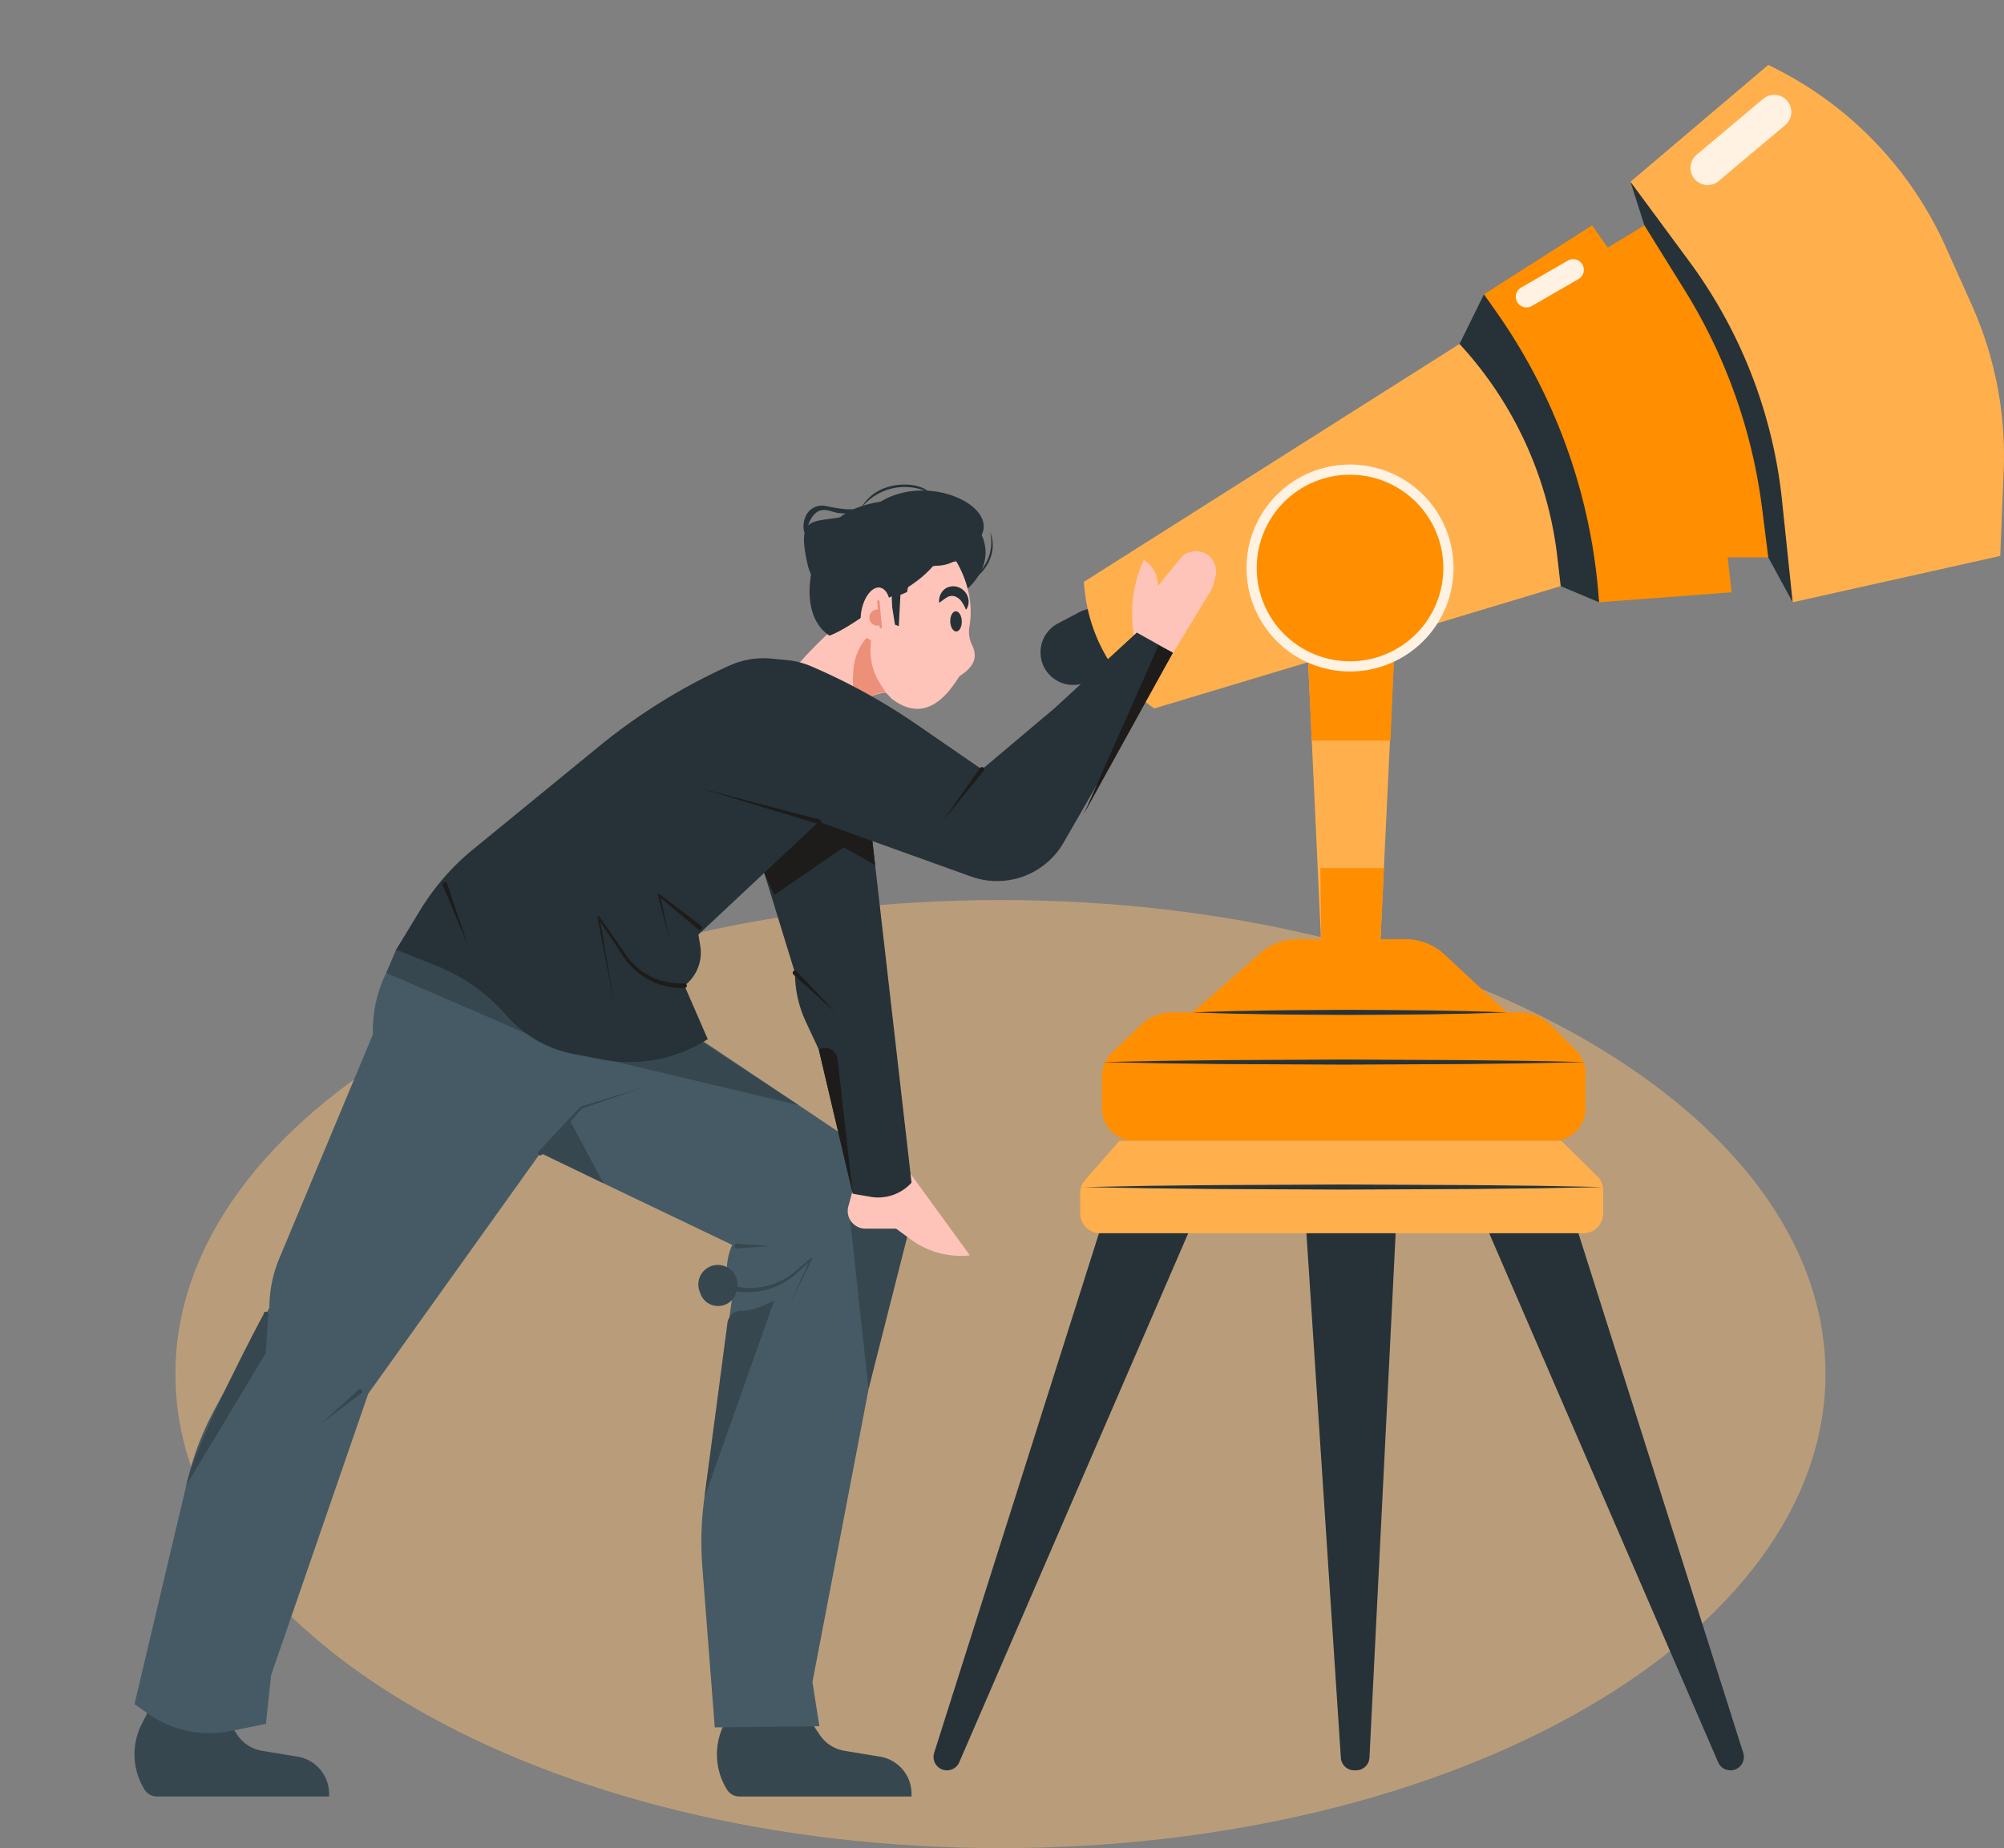 <svg id="Componente_42_1" data-name="Componente 42 – 1" xmlns="http://www.w3.org/2000/svg" xmlns:xlink="http://www.w3.org/1999/xlink" width="378.888" height="349.512" viewBox="0 0 378.888 349.512">
  <rect x="0" y="0" width="378.888" height="349.512" fill="#808080" stroke="none"/>
  <defs>
    <clipPath id="clip-path">
      <rect id="Rectángulo_1235" data-name="Rectángulo 1235" width="311.964" height="179.296" fill="#ffc173"/>
    </clipPath>
    <clipPath id="clip-path-2">
      <rect id="Rectángulo_1150" data-name="Rectángulo 1150" width="378.888" height="349.512" fill="none"/>
    </clipPath>
  </defs>
  <g id="Grupo_2798" data-name="Grupo 2798" transform="translate(33.167 170.215)" opacity="0.45" style="mix-blend-mode: normal;isolation: isolate">
    <g id="Grupo_2583" data-name="Grupo 2583">
      <g id="Grupo_2582" data-name="Grupo 2582" clip-path="url(#clip-path)">
        <path id="Trazado_2560" data-name="Trazado 2560" d="M155.983,243.166c86.146,0,155.981-40.137,155.981-89.649S242.129,63.87,155.983,63.87,0,104.007,0,153.517s69.836,89.649,155.983,89.649" transform="translate(0 -63.87)" fill="#ffc173"/>
      </g>
    </g>
  </g>
  <g id="Grupo_2797" data-name="Grupo 2797">
    <g id="Grupo_2367" data-name="Grupo 2367" transform="translate(0 0)">
      <g id="Grupo_2366" data-name="Grupo 2366" clip-path="url(#clip-path-2)">
        <path id="Trazado_2308" data-name="Trazado 2308" d="M2264.568,122.247a69.768,69.768,0,0,0-33.55-34.4l-26.052,22.095,30.669,79.522,39.243-8.765.654-16.111a69.772,69.772,0,0,0-6.044-31.363Z" transform="translate(-1896.702 -75.565)" fill="#ffb04d"/>
        <path id="Trazado_2309" data-name="Trazado 2309" d="M2216.078,260.936l-11.112-15.05,2.638,8.244,23.414,62.778,4.616,8.5-2.006-19.218a92.323,92.323,0,0,0-17.552-45.254" transform="translate(-1896.702 -211.51)" fill="#263238"/>
        <path id="Trazado_2311" data-name="Trazado 2311" d="M2188.834,317.106l-7.607-12.25-6.926,4.208,19.457,58.57h10.883l-1.154-9.167a102.691,102.691,0,0,0-14.652-41.361" transform="translate(-1870.323 -262.236)" fill="#ff8e00"/>
        <path id="Trazado_2312" data-name="Trazado 2312" d="M2035.866,317.041l-8.594-12.185L2006.826,317.9l21.765,58.233,25.063-1.877-1.666-14.794a91.338,91.338,0,0,0-16.122-42.421" transform="translate(-1726.262 -262.236)" fill="#ff8e00"/>
        <path id="Trazado_2313" data-name="Trazado 2313" d="M1980.59,401.233l-2.171-3.07-4.617,9.38,19.127,45.808,7.255,3.045-.064-.859a108.093,108.093,0,0,0-19.53-54.3" transform="translate(-1697.855 -342.498)" fill="#263238"/>
        <path id="Trazado_2314" data-name="Trazado 2314" d="M1422.805,826.318a6.169,6.169,0,0,0-8.335-2.577l-4.04,2.131a6.169,6.169,0,1,0,5.758,10.913l4.04-2.132a6.169,6.169,0,0,0,2.577-8.335" transform="translate(-1210.414 -707.964)" fill="#263238"/>
        <path id="Trazado_2315" data-name="Trazado 2315" d="M1536.684,465.255h0l-71.043,45.008.214,1.905a31.06,31.06,0,0,0,13.119,22.025l76.837-23.131-.63-5.475a71.514,71.514,0,0,0-18.5-40.332" transform="translate(-1260.737 -400.21)" fill="#ffb04d"/>
        <path id="Trazado_2316" data-name="Trazado 2316" d="M1768.828,889.92h11.131l3.013-63.371h-17.08Z" transform="translate(-1519.012 -710.994)" fill="#ffb04d"/>
        <path id="Trazado_2317" data-name="Trazado 2317" d="M1767.028,851.047h14.877l1.068-24.5h-17.08Z" transform="translate(-1519.013 -710.994)" fill="#ff8e00"/>
        <path id="Trazado_2318" data-name="Trazado 2318" d="M1785.763,1189.008h11.131l.7-14.761H1785.58Z" transform="translate(-1535.948 -1010.082)" fill="#ff8e00"/>
        <path id="Trazado_2319" data-name="Trazado 2319" d="M1772.523,1756.46a2.538,2.538,0,0,0,2.532,2.371h.343a2.537,2.537,0,0,0,2.534-2.411l5.041-100.945h-17.08Z" transform="translate(-1519.013 -1424.032)" fill="#263238"/>
        <path id="Trazado_2320" data-name="Trazado 2320" d="M1262.567,1755.526a2.537,2.537,0,0,0,4.747,1.774l44.06-101.826h-17.08Z" transform="translate(-1085.95 -1424.031)" fill="#263238"/>
        <path id="Trazado_2321" data-name="Trazado 2321" d="M2025.47,1655.475h-17.08l44.06,101.827a2.537,2.537,0,0,0,4.747-1.774Z" transform="translate(-1727.608 -1424.032)" fill="#263238"/>
        <path id="Trazado_2322" data-name="Trazado 2322" d="M1705.311,628.405a19.567,19.567,0,1,0,19.567,19.567,19.567,19.567,0,0,0-19.567-19.567" transform="translate(-1450.069 -540.551)" fill="#fff2e3"/>
        <path id="Trazado_2323" data-name="Trazado 2323" d="M1717.149,642.167a17.643,17.643,0,1,0,17.644,17.643,17.643,17.643,0,0,0-17.644-17.643" transform="translate(-1461.907 -552.389)" fill="#ff8e00"/>
        <path id="Trazado_2324" data-name="Trazado 2324" d="M1773.286,707.426a8.52,8.52,0,1,0,8.52,8.52,8.52,8.52,0,0,0-8.52-8.52" transform="translate(-1518.043 -608.525)" fill="#ff8e00"/>
        <path id="Trazado_2325" data-name="Trazado 2325" d="M1575.11,1286.668a8.266,8.266,0,0,0-5.845-2.421h-2.512l-11.679-10.9a10.969,10.969,0,0,0-7.485-2.95h-20.245a10.969,10.969,0,0,0-7.224,2.714l-12.727,11.136h-3.954a8.265,8.265,0,0,0-5.693,2.274l-5.538,5.262a6.307,6.307,0,0,0-1.962,4.572v6.044a6.142,6.142,0,0,0,6.143,6.142h79.145a6.142,6.142,0,0,0,6.142-6.142v-6.561a6.285,6.285,0,0,0-1.84-4.443Z" transform="translate(-1281.903 -1092.789)" fill="#ff8e00"/>
        <path id="Trazado_2326" data-name="Trazado 2326" d="M1657.424,1366.135c-4.947-.077-9.893-.073-14.84-.111-4.947.04-9.893.033-14.84.112l-7.42.134c-2.473.08-4.946.126-7.42.235,2.474.109,4.947.156,7.42.235l7.42.134c4.946.079,9.893.072,14.84.112,4.947-.038,9.893-.034,14.84-.11l7.42-.135c2.473-.08,4.947-.127,7.42-.236-2.473-.109-4.947-.156-7.42-.236Z" transform="translate(-1387.413 -1175.047)" fill="#263238"/>
        <path id="Trazado_2327" data-name="Trazado 2327" d="M1558.819,1433.372l-22.858-.111-22.858.112-11.429.134-11.429.235,11.429.235,11.429.134,22.858.112,22.858-.111,11.429-.135c3.81-.08,7.619-.127,11.429-.236-3.81-.109-7.619-.156-11.429-.236Z" transform="translate(-1281.903 -1232.884)" fill="#263238"/>
        <path id="Trazado_2328" data-name="Trazado 2328" d="M1551.8,1543.233h-83.543l-6.48,7.4a3.747,3.747,0,0,0-.927,2.467v3.86a3.746,3.746,0,0,0,3.746,3.746h91.373a3.746,3.746,0,0,0,3.746-3.746V1552.6a3.747,3.747,0,0,0-1.116-2.667Z" transform="translate(-1256.614 -1327.482)" fill="#ffb04d"/>
        <path id="Trazado_2329" data-name="Trazado 2329" d="M1539.288,1602.409l-24.549-.111-24.548.113-12.275.134-12.274.235,12.274.235,12.275.134,24.548.112,24.549-.111,12.275-.134,12.274-.236-12.274-.236Z" transform="translate(-1260.739 -1378.29)" fill="#263238"/>
        <path id="Trazado_2330" data-name="Trazado 2330" d="M2304.651,129.488a3.242,3.242,0,0,0-4.567-.4l-12.549,10.546a3.241,3.241,0,1,0,4.17,4.962l12.549-10.546A3.242,3.242,0,0,0,2304.651,129.488Z" transform="translate(-1966.733 -110.39)" fill="#fff2e3"/>
        <path id="Trazado_2331" data-name="Trazado 2331" d="M2062.5,351.583a2.016,2.016,0,0,0-2.754-.738l-8.832,5.1a2.016,2.016,0,1,0,2.016,3.492l8.833-5.1a2.016,2.016,0,0,0,.738-2.754" transform="translate(-1763.319 -301.562)" fill="#fff2e3"/>
        <path id="Trazado_2332" data-name="Trazado 2332" d="M1188.492,682.873c-6.129,5.64,15.863,12.932,15.863,12.932s5.71-4.72,2.315-10.789c-3.3-6.219-11.674-7.555-18.178-2.143" transform="translate(-1021.407 -584.491)" fill="#263238"/>
        <path id="Trazado_2333" data-name="Trazado 2333" d="M1075.809,847.368a83.92,83.92,0,0,0-8.28,8.506c-3.158,8.246,7.576,13.76,7.576,13.76a38.125,38.125,0,0,1,4.888-7.194c2.954-3.338,7.594-2.524,7.594-2.524l-.411-.25c.635-8.137-11.366-12.3-11.366-12.3" transform="translate(-917.783 -728.902)" fill="#fec4ba"/>
        <path id="Trazado_2334" data-name="Trazado 2334" d="M1132.466,723.775c1.534-9.221-5.237-16.045-5.237-16.045s-7.484-6.6-16.926-2.9-7.246,16.645-4.527,19.941l11.95,12.658c6.8,5.287,11.166-1.618,12.839-4.227,3-1.9,3.432-3.783,2.365-5.949a5.72,5.72,0,0,1-.465-3.479" transform="translate(-949.171 -605.321)" fill="#fec4ba"/>
        <path id="Trazado_2335" data-name="Trazado 2335" d="M1286.118,826.849c-.6.017-1.063.888-1.033,1.945s.542,1.9,1.143,1.882,1.063-.888,1.033-1.945-.542-1.9-1.143-1.882" transform="translate(-1105.423 -711.252)" fill="#263238"/>
        <path id="Trazado_2336" data-name="Trazado 2336" d="M1100.458,680.143c-5.044,4.243-8.77,17.716-1.905,22.3,3.649-1.272,11.253-7.189,11.253-7.189s14.22-6.136,9.924-15.114c-1.358-4.522-14.228-4.241-19.272,0" transform="translate(-941.745 -582.227)" fill="#263238"/>
        <path id="Trazado_2337" data-name="Trazado 2337" d="M1167.519,794.712c-1.48-.254-3.062,1.766-3.533,4.513s.347,5.178,1.828,5.432l3.391-8.04c-.323-1.05-.915-1.772-1.686-1.9" transform="translate(-1001.141 -683.589)" fill="#fec4ba"/>
        <path id="Trazado_2338" data-name="Trazado 2338" d="M1186.624,812.252a.225.225,0,0,0-.448.043l.471,4.887a.224.224,0,0,0,.144.189.222.222,0,0,0,.1.013.224.224,0,0,0,.2-.245Z" transform="translate(-1020.342 -698.52)" fill="#ec907a"/>
        <path id="Trazado_2339" data-name="Trazado 2339" d="M1176.991,825.586a1.423,1.423,0,0,0,1.51,2.374l-.259-2.69a1.421,1.421,0,0,0-1.25.316" transform="translate(-1012.024 -709.864)" fill="#ec907a"/>
        <path id="Trazado_2340" data-name="Trazado 2340" d="M1177.578,824.469a1.536,1.536,0,0,0-1.491,2.514,1.528,1.528,0,0,0,1.771.389.114.114,0,0,0,.068-.114l-.259-2.689a.109.109,0,0,0-.088-.1m-1.321,2.365a1.315,1.315,0,0,1,.121-1.854,1.3,1.3,0,0,1,1.072-.306l.243,2.522a1.3,1.3,0,0,1-1.436-.361" transform="translate(-1011.337 -709.173)" fill="#ec907a"/>
        <path id="Trazado_2341" data-name="Trazado 2341" d="M1157.559,869.4h0a11.6,11.6,0,0,1-.747-4.771l.073-1.342-.839-.437a10.225,10.225,0,0,0-2.5,6.517,14.3,14.3,0,0,0,.026,3.17,25.132,25.132,0,0,0,1.182,3.029,5.56,5.56,0,0,1,1.5-1.3c2.358-1.208,1.862-.9,3.447-1.063l-1.083-1.694a11.617,11.617,0,0,1-1.062-2.108" transform="translate(-992.212 -742.219)" fill="#ec907a"/>
        <path id="Trazado_2342" data-name="Trazado 2342" d="M1204.937,780.746l.53,3.332.721.266.307-5.906,1.249-.537a33.965,33.965,0,0,1,.941-3.733l-4.012.672Z" transform="translate(-1036.255 -665.936)" fill="#263238"/>
        <path id="Trazado_2343" data-name="Trazado 2343" d="M1308.025,728.864c1.814.143,6.368-4.488,4.309-9.268a8.154,8.154,0,0,1-4.309,9.268" transform="translate(-1125.157 -618.993)" fill="#263238"/>
        <path id="Trazado_2344" data-name="Trazado 2344" d="M1164.156,660.008a10.525,10.525,0,0,1,12.833-3.051c-1.306-1.951-9.64-2.858-12.833,3.051" transform="translate(-1001.402 -563.839)" fill="#263238"/>
        <path id="Trazado_2345" data-name="Trazado 2345" d="M1100.831,665.887c-1.134.361-2.263.736-3.424,1-2.221.506-4.25.029-6.429-.376a3.381,3.381,0,0,0-4.049,2.143,4.39,4.39,0,0,0-.124,2.956c-.248,1.269-.057,3.21.66,6.275,2.441,8.372,9.041,1.641,9.041,1.641s4.241,1.661,7.736.494a6.09,6.09,0,0,0,4.958-2.379c3.545.278,5.8.63,10.374-4.626,5.251-6.039-9.326-13.274-18.745-7.128m-13.354,4.294a6.407,6.407,0,0,1,.772-1.622,3.1,3.1,0,0,1,1.277-1.139c1.252-.542,2.45.208,3.672.378a12.1,12.1,0,0,0,3.862-.176c.2-.037.388-.1.583-.142-4.932,1.938-8.632,1.074-10.165,2.7m17.943,9.307a5.774,5.774,0,0,0,2.024-1.949c.426.013.824.037,1.213.064a7.792,7.792,0,0,1-3.238,1.885" transform="translate(-934.695 -570.781)" fill="#263238"/>
        <path id="Trazado_2346" data-name="Trazado 2346" d="M1273.513,793.247a2.879,2.879,0,0,0-1.634-.059,2.432,2.432,0,0,0-1.2.723,2.981,2.981,0,0,0-.761,2.1l0,.081a.074.074,0,0,0,.013.045.075.075,0,0,0,.1.02c.474-.325.91-.694,1.384-.965a1.753,1.753,0,0,1,1.5-.188,2.617,2.617,0,0,1,1.251.962,7.2,7.2,0,0,1,.8,1.462.076.076,0,0,0,.137.007l.038-.068a2.7,2.7,0,0,0,.215-2.265,2.924,2.924,0,0,0-1.845-1.851" transform="translate(-1092.375 -682.218)" fill="#263238"/>
        <path id="Trazado_2347" data-name="Trazado 2347" d="M1287.363,733c2.407.039,4.312-2.817,4.524-4.375a7.178,7.178,0,0,1-4.524,4.375" transform="translate(-1107.384 -626.755)" fill="#263238"/>
        <path id="Trazado_2348" data-name="Trazado 2348" d="M1222.159,739.714c.627,2.623,4.256,3.895,6.005,3.691a8.04,8.04,0,0,1-6.005-3.691" transform="translate(-1051.296 -636.299)" fill="#263238"/>
        <path id="Trazado_2349" data-name="Trazado 2349" d="M1004.569,2324.15a7.118,7.118,0,0,0-4.176-2.312l-6.723-1.11a6.985,6.985,0,0,1-4.685-3.032l-1.938-2.923-14.778-1.78-1.38,2.762a12.637,12.637,0,0,0,.571,12.316,2.756,2.756,0,0,0,2.341,1.3h32.548v-.515a7.115,7.115,0,0,0-1.78-4.708" transform="translate(-834.009 -1989.625)" fill="#37474f"/>
        <path id="Trazado_2350" data-name="Trazado 2350" d="M216.9,2324.15a7.117,7.117,0,0,0-4.176-2.312l-6.723-1.11a6.986,6.986,0,0,1-4.685-3.032l-1.938-2.923-14.778-1.78-1.38,2.762a12.637,12.637,0,0,0,.571,12.316,2.756,2.756,0,0,0,2.341,1.3h32.548v-.515a7.115,7.115,0,0,0-1.78-4.708" transform="translate(-156.461 -1989.625)" fill="#37474f"/>
        <path id="Trazado_2351" data-name="Trazado 2351" d="M324.572,1313.267l-38.693-25.942L233.555,1270.4l-2.347,3.442a24.449,24.449,0,0,0-4.248,13.772v.813l-17.7,42.365a24.121,24.121,0,0,0-1.865,9.3l-10.449,19.406a54.53,54.53,0,0,0-5.053,13.3l-10,42.265,2.628,1.851a19.994,19.994,0,0,0,15.492,3.25l6.723-1.364.989-9.234,18.357-53.2,32.538-45.509,36.275,17.368a11.749,11.749,0,0,0-.529,8.109l.529,1.784-5.254,37.907a60.844,60.844,0,0,0-.395,13.048l2.352,30.39,19.786-.22-1.319-8.354,17.065-89.039Z" transform="translate(-156.461 -1092.789)" fill="#455a64"/>
        <path id="Trazado_2352" data-name="Trazado 2352" d="M1153.159,1682.16l8.123-32h-11.611Z" transform="translate(-988.942 -1419.464)" fill="#37474f"/>
        <path id="Trazado_2353" data-name="Trazado 2353" d="M829.545,1395.658l35.033,8.331L842,1389.194Z" transform="translate(-713.571 -1194.978)" fill="#37474f"/>
        <path id="Trazado_2354" data-name="Trazado 2354" d="M524.275,1269.221l-1.859,4.4,35.323,15.313-25.8-22.2Z" transform="translate(-449.38 -1089.635)" fill="#37474f"/>
        <path id="Trazado_2355" data-name="Trazado 2355" d="M993.541,1682.43a.436.436,0,1,0,.06.87l6.375-.435-6.375-.435a.422.422,0,0,0-.06,0" transform="translate(-854.29 -1447.218)" fill="#37474f"/>
        <path id="Trazado_2356" data-name="Trazado 2356" d="M1093.975,1702.339l-.336.739.595-.544Z" transform="translate(-940.743 -1464.344)" fill="#37474f"/>
        <path id="Trazado_2357" data-name="Trazado 2357" d="M1009.947,1701.691l0,0-3.016,2.575a13.19,13.19,0,0,1-7.038,2.989,12.513,12.513,0,0,1-1.924.062c-.321-.008-.64-.037-.959-.074-.16-.013-.318-.036-.476-.064l-.237-.038-.118-.019-.059-.01-.03,0-.015,0h-.011a3.694,3.694,0,1,0-.078.428,3.563,3.563,0,1,0-.07.429h.012l.016,0,.032,0,.064.008.127.016.254.032c.169.024.339.043.509.051.34.029.68.047,1.021.045a13.326,13.326,0,0,0,2.034-.135,13.8,13.8,0,0,0,7.252-3.366l2.336-2.135.336-.739.259.2-.595.544-3.692,8.126,4.327-8.723a.165.165,0,0,0-.255-.2" transform="translate(-856.671 -1463.753)" fill="#37474f"/>
        <path id="Trazado_2358" data-name="Trazado 2358" d="M440.7,1879.023l-7.2,6.492,7.751-5.82.03-.025a.436.436,0,0,0-.583-.647" transform="translate(-372.892 -1616.23)" fill="#37474f"/>
        <path id="Trazado_2359" data-name="Trazado 2359" d="M356.88,1774.352a.436.436,0,0,0-.409.461l.435,7.349.435-7.349a.455.455,0,0,0,0-.052.436.436,0,0,0-.461-.409" transform="translate(-306.633 -1526.289)" fill="#37474f"/>
        <path id="Trazado_2360" data-name="Trazado 2360" d="M786.241,1499.541l.06-.021.036-.042Z" transform="translate(-676.321 -1289.844)" fill="#540e1e"/>
        <path id="Trazado_2361" data-name="Trazado 2361" d="M735.623,1475.208a.206.206,0,0,0-.091.057l-.006.006-7.853,8.432-.01.012a.435.435,0,1,0,.658.569l7.5-8.674-.06.021.1-.062-.036.042,11.3-3.928Z" transform="translate(-625.841 -1265.934)" fill="#37474f"/>
        <path id="Trazado_2362" data-name="Trazado 2362" d="M1147.833,1589.415l-1.3,4.76a3.33,3.33,0,0,0,3.212,4.209h5.8l2.826,2.067a15.978,15.978,0,0,0,11.137,2.99l-11.195-15.389Z" transform="translate(-986.139 -1366.034)" fill="#fec4ba"/>
        <path id="Trazado_2363" data-name="Trazado 2363" d="M1039.794,1065.966l-13.058,12.971,6.761,21.985a21.835,21.835,0,0,0,2.042,9.221l2.464,5.289,6.412,27.261,3.364.583a8.494,8.494,0,0,0,7.755-2.677l-8.187-71.446Z" transform="translate(-883.193 -916.939)" fill="#263238"/>
        <path id="Trazado_2364" data-name="Trazado 2364" d="M1021.024,1065.966l-3.421,11.211,4.124,9.016,13.124-9.016,5.947,3.383-1.5-13.164Z" transform="translate(-875.338 -916.939)" fill="#1d1c1a"/>
        <path id="Trazado_2365" data-name="Trazado 2365" d="M1542.084,745.713h0a3.806,3.806,0,0,0-1.98,1.27l-4.273,5.218v-.267a5.493,5.493,0,0,0-2.638-4.693h0a24.239,24.239,0,0,0-2.07,12.833l.321,2.864,6.311,3.476L1545.876,753a3.813,3.813,0,0,0,.428-1.014l.426-1.64a3.8,3.8,0,0,0-4.646-4.638" transform="translate(-1316.935 -641.349)" fill="#fec4ba"/>
        <path id="Trazado_2366" data-name="Trazado 2366" d="M660.146,869.968,646.47,881.493l-12.258-8.448a115.873,115.873,0,0,0-19.962-11.03h0a15.68,15.68,0,0,0-4.688-1.2l-2.864-.277a15.685,15.685,0,0,0-7.953,1.312,111,111,0,0,0-24.676,15.285l-23.824,19.493a45.136,45.136,0,0,0-9.963,11.447l-4.569,7.5,7.6,3.041a34.813,34.813,0,0,1,13.3,9.433,22.327,22.327,0,0,0,12.56,7.236l5.447,1.059a27.349,27.349,0,0,0,20.009-3.841l-4.4-10.113a7.868,7.868,0,0,0,2.988-7.5l-.35-2.17,22.754-21.325,28.8,10.356a14.51,14.51,0,0,0,17.486-6.417l20.658-35.9-6.815-3.823Z" transform="translate(-460.817 -735.984)" fill="#263238"/>
        <path id="Trazado_2367" data-name="Trazado 2367" d="M968.8,1071.923l-22.652-5.957,22.416,6.794.016,0a.435.435,0,1,0,.221-.842" transform="translate(-813.87 -916.939)" fill="#1d1c1a"/>
        <path id="Trazado_2368" data-name="Trazado 2368" d="M1281.949,1037.684a.435.435,0,0,0-.607.1l-7.171,10.156,7.864-9.63.018-.024a.435.435,0,0,0-.1-.607" transform="translate(-1096.036 -892.542)" fill="#1d1c1a"/>
        <path id="Trazado_2369" data-name="Trazado 2369" d="M897.821,1215.194l-7.84-5.974-.008-.006a.2.2,0,0,0-.315.211l2.176,8.307-1.659-7.821-.447-.375.324-.2.123.58,7.1,5.962.016.013a.435.435,0,0,0,.527-.693" transform="translate(-765.273 -1040.125)" fill="#1d1c1a"/>
        <path id="Trazado_2370" data-name="Trazado 2370" d="M890.2,1210.512l.447.375-.123-.58Z" transform="translate(-765.747 -1041.101)" fill="#1d1c1a"/>
        <path id="Trazado_2371" data-name="Trazado 2371" d="M824.428,1251.874a13.042,13.042,0,0,1-5.264-.807,12.379,12.379,0,0,1-4.447-2.926,14.189,14.189,0,0,1-1.683-2.116l-1.573-2.265-3.145-4.53a.2.2,0,0,0-.195-.082.191.191,0,0,0-.151.223l3.266,16.894L808.5,1240.2l-.5-.751.345-.141.152.892,2.546,3.847,1.522,2.3a14.783,14.783,0,0,0,1.7,2.23,13.066,13.066,0,0,0,4.625,3.19,13.873,13.873,0,0,0,5.539.981h.037a.435.435,0,0,0-.037-.869" transform="translate(-695.01 -1065.907)" fill="#1d1c1a"/>
        <path id="Trazado_2372" data-name="Trazado 2372" d="M808.207,1240.417l.5.751-.152-.892Z" transform="translate(-695.216 -1066.879)" fill="#1d1c1a"/>
        <path id="Trazado_2373" data-name="Trazado 2373" d="M599.442,1193.539a.435.435,0,1,0-.8.336l4.8,11.5-3.99-11.806c0-.009-.007-.019-.011-.028" transform="translate(-514.917 -1026.446)" fill="#1d1c1a"/>
        <path id="Trazado_2374" data-name="Trazado 2374" d="M1072.616,1312.909a.436.436,0,0,0-.583.647l7.943,7.164-7.334-7.786-.026-.025" transform="translate(-922.033 -1129.262)" fill="#1d1c1a"/>
        <path id="Trazado_2375" data-name="Trazado 2375" d="M728.391,1522.936l12.265,6.008-6.234-11.652Z" transform="translate(-626.559 -1305.167)" fill="#37474f"/>
        <path id="Trazado_2376" data-name="Trazado 2376" d="M959.608,1761.165a2.658,2.658,0,0,0-2.662,2.344l-4.354,33,13.213-37.279c-2.974,1.548-4.929,1.97-6.2,1.933" transform="translate(-819.416 -1513.283)" fill="#37474f"/>
        <path id="Trazado_2377" data-name="Trazado 2377" d="M251.923,1810.017,266.975,1785l-.435-7.349s-12.443,23.176-14.617,32.363" transform="translate(-216.703 -1529.13)" fill="#37474f"/>
        <path id="Trazado_2378" data-name="Trazado 2378" d="M1107.327,1417.813l6.412,27.261-2.874-25.478a2.367,2.367,0,0,0-3.538-1.783" transform="translate(-952.518 -1219.32)" fill="#1d1c1a"/>
        <path id="Trazado_2379" data-name="Trazado 2379" d="M1465.723,904.9l16.839-30.5-2.72-1.39Z" transform="translate(-1260.808 -750.954)" fill="#1d1c1a"/>
      </g>
    </g>
  </g>
</svg>
